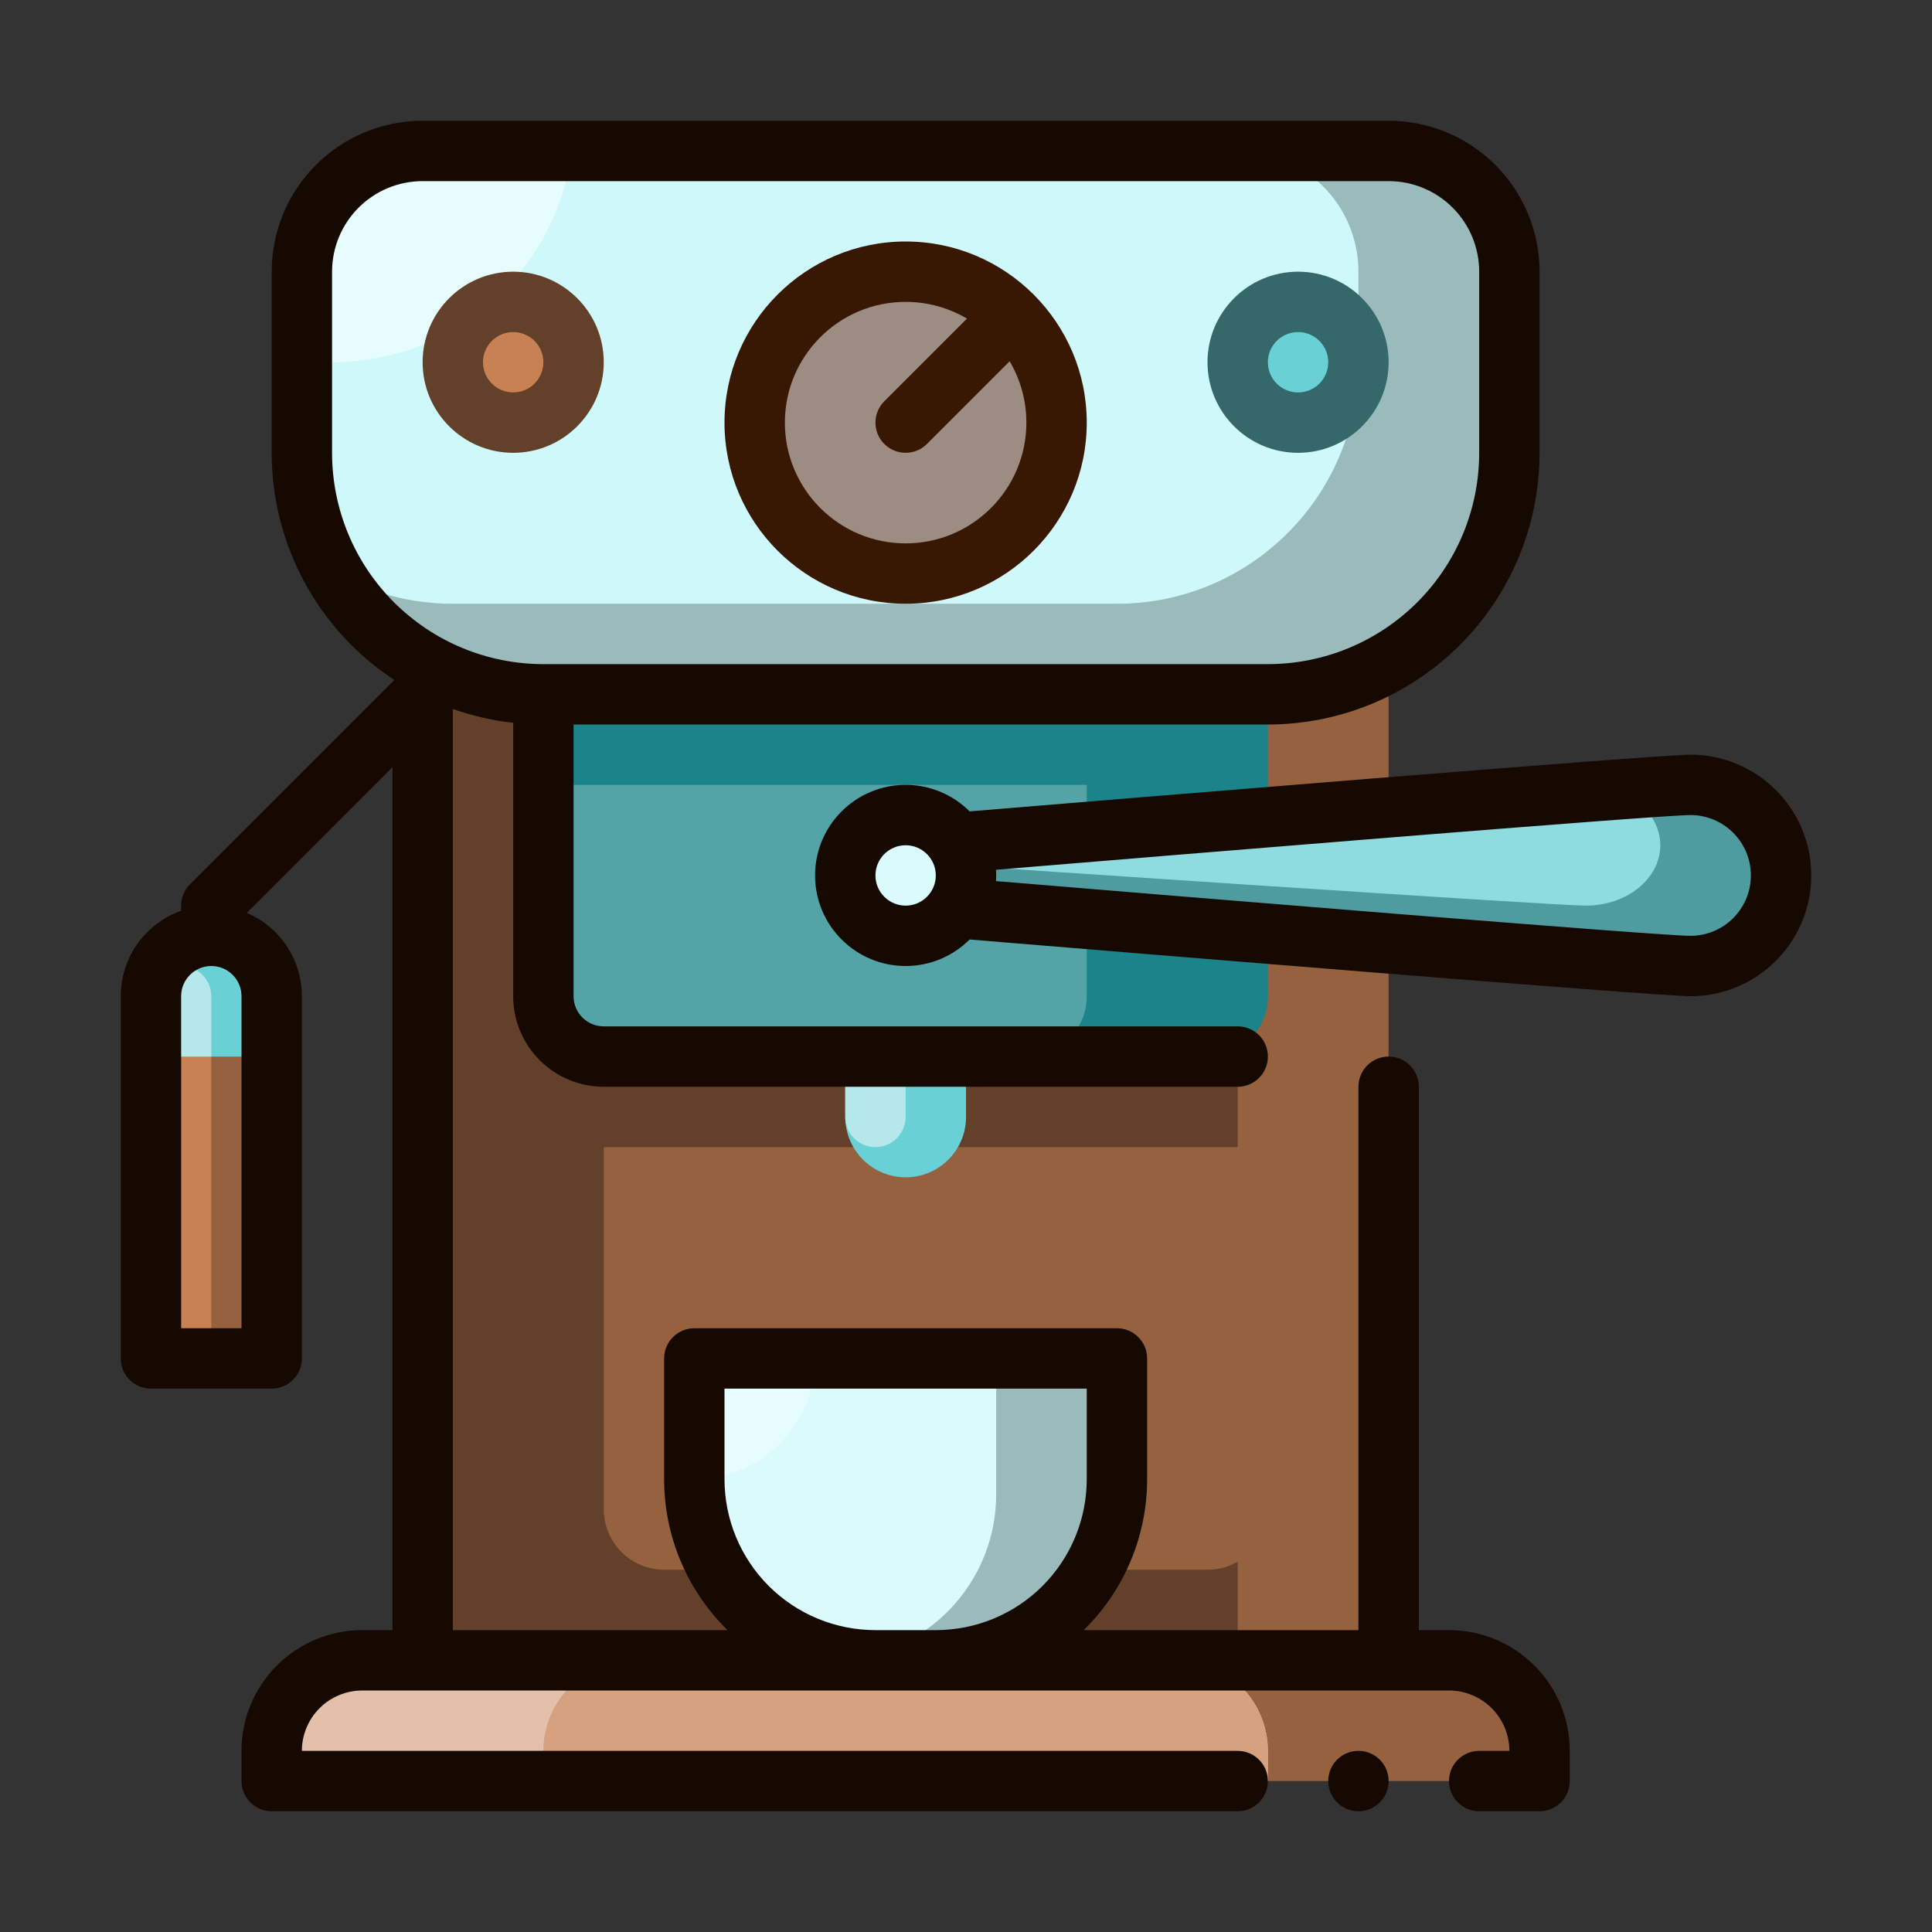 <svg id="svg121" clip-rule="evenodd" fill-rule="evenodd" height="512" stroke-linejoin="round" stroke-miterlimit="2" viewBox="0 0 64 64" width="512" xmlns="http://www.w3.org/2000/svg" xmlns:svg="http://www.w3.org/2000/svg"><rect x="0" y="0" width="64" height="64" fill="#333333" stroke="none"/><path id="path4" d="m51 58c0-.796-.316-1.559-.879-2.121-.563-.563-1.324-.879-2.12-.879-7.734 0-28.269 0-36.002 0-.795 0-1.557.316-2.12.879-.563.563-.879 1.326-.879 2.121v1h42z" fill="#95613e" stroke-width=".669"/><path id="path8" d="m42 58c0-.796-.317-1.559-.878-2.121-.563-.563-1.327-.879-2.123-.879-6.274 0-20.724 0-26.998 0-.796 0-1.56.316-2.123.879-.561.563-.878 1.326-.878 2.121v1h33z" fill="#e3c0a9" stroke-width=".593"/><path id="path12" d="m42 58c0-.796-.317-1.559-.878-2.121-.563-.563-1.326-.879-2.122-.879-4.611 0-13.389 0-18 0-.795 0-1.558.316-2.122.879-.562.563-.878 1.326-.878 2.121v1h24z" fill="#d5a17e" stroke-width=".506"/><path id="rect16" d="m5.001 34h4v11h-4z" fill="#95613e" stroke-width=".343"/><path id="rect20" d="m4.999 34h2v11h-2z" fill="#c78153" stroke-width=".242"/><path id="path24" d="m9.001 33c0-.53-.211-1.039-.586-1.414-.375-.375-.884-.586-1.414-.586-1.105 0-2.0.895-2 2v2h4z" fill="#69d0d6" stroke-width=".207"/><path id="path28" d="m6.999 33c0-.552-.448-1-1-1-.552 0-1.0.448-1.0 1v2h2s0-1.127 0-2z" fill="#b4e8eb" stroke-width=".126"/><path id="rect32" d="m13.998 22.002h32v33h-32z" fill="#95613e" stroke-width="1.678"/><path id="rect36" d="m14 22.002h27v33h-27z" fill="#634029" stroke-width="1.541"/><path id="path40" d="m42.002 38h-22v12c0 .531.211 1.039.585 1.414.375.375.884.586 1.415.586h17.999c.531 0 1.04-.211 1.415-.586.374-.375.585-.884.585-1.414z" fill="#95613e" stroke-width=".906"/><path id="path44" d="m32.001 35h-4v2c0 .531.211 1.039.586 1.414.375.375.884.586 1.414.586 1.105 0 2-.895 2-2z" fill="#69d0d6" stroke-width=".207"/><path id="path48" d="m29.999 35h-2v2c0 .552.448 1.0 1 1.0.552 0 1-.448 1-1 0-.872 0-2 0-2z" fill="#b4e8eb" stroke-width=".126"/><path id="path52" d="m36.999 45h-14v4c0 1.592.632 3.117 1.757 4.243 1.125 1.126 2.652 1.758 4.243 1.758h1.999c1.591 0 3.118-.632 4.243-1.758 1.126-1.125 1.757-2.651 1.757-4.243 0-2.125 0-4 0-4z" fill="#9bbabb" stroke-width=".611"/><path id="path56" d="m33 45v4.5c0 2.788-2.074 5.091-4.764 5.451-1.309-.168-2.535-.765-3.479-1.708-1.125-1.126-1.757-2.652-1.757-4.243v-4z" fill="#dbfafb"/><path id="path58" d="m27 45c0 1.061-.421 2.078-1.172 2.828-.75.751-1.767 1.172-2.828 1.172v-4z" fill="#e7fcfd"/><path id="path60" d="m50.002 9.001c0-1.061-.421-2.079-1.171-2.829-.752-.75-1.768-1.171-2.829-1.171-7.664 0-24.336 0-32 0-1.061 0-2.077.421-2.829 1.171-.749.75-1.171 1.768-1.171 2.829v5.999c0 2.122.843 4.157 2.344 5.657 1.499 1.5 3.533 2.343 5.656 2.343h24c2.123 0 4.157-.843 5.656-2.343 1.501-1.5 2.344-3.535 2.344-5.657z" fill="#9bbabb" stroke-width="1.386"/><path id="path64" d="m14 5h27c1.061 0 2.078.421 2.828 1.172.751.75 1.172 1.767 1.172 2.828v3c0 4.418-3.582 8-8 8-6.468 0-15.532 0-22 0-1.438 0-2.787-.379-3.953-1.043-.68-1.196-1.047-2.558-1.047-3.957 0-2.078 0-4.228 0-6 0-1.061.421-2.078 1.172-2.828.75-.751 1.767-1.172 2.828-1.172z" fill="#cff8fa"/><path id="path66" d="m18.938 5c-.492 3.947-3.859 7-7.938 7h-1v-3c0-1.061.421-2.078 1.172-2.828.75-.751 1.767-1.172 2.828-1.172z" fill="#e7fcfd"/><path id="path68" d="m42 23h-24v10c0 .53.211 1.039.586 1.414.376.375.883.586 1.414.586h20c.531 0 1.038-.211 1.414-.586.374-.375.586-.884.586-1.414 0-3.414 0-10 0-10z" fill="#1a848a" stroke-width=".876"/><path id="path72" d="m36 26h-18v7c0 .531.211 1.039.586 1.414.376.375.884.586 1.415.586h13.999c.53 0 1.039-.211 1.415-.586.374-.375.586-.884.586-1.414 0-2.652 0-7 0-7z" fill="#53a3a7" stroke-width=".657"/><path id="circle76" d="m35.001 14a5 5 0 0 1 -5 5 5 5 0 0 1 -5-5 5 5 0 0 1 5-5 5 5 0 0 1 5 5z" fill="#9c8c81" stroke-width=".556"/><g stroke-width=".222"><path id="circle80" d="m19 12a2 2 0 0 1 -2 2 2 2 0 0 1 -2-2 2 2 0 0 1 2-2 2 2 0 0 1 2 2z" fill="#c78153"/><path id="circle84" d="m45 12a2 2 0 0 1 -2 2 2 2 0 0 1 -2-2 2 2 0 0 1 2-2 2 2 0 0 1 2 2z" fill="#69d0d6"/><path id="circle88" d="m32 29a2 2 0 0 1 -2 2 2 2 0 0 1 -2-2 2 2 0 0 1 2-2 2 2 0 0 1 2 2z" fill="#dbfafb"/></g><path id="path92" d="m56 26c1.656 0 3 1.344 3 3s-1.344 3-3 3c-1.296 0-25-1.975-25-1.975v-2.051s23.704-1.975 25-1.975z" fill="#4f9ca0" stroke-width=".333"/><path id="path96" d="m53.504 26.161c.879.305 1.496 1.014 1.496 1.839 0 1.104-1.104 2-2.464 2-1.065 0-20.536-1.316-20.536-1.316v-.793c3.614-.299 16.082-1.33 21.504-1.73z" fill="#8fdce0"/><path id="path98" d="m42 59c0 .265-.105.52-.293.707-.187.188-.442.293-.707.293-5.518 0-32 0-32 0-.552 0-1-.448-1-1 0 0 0-.426 0-1 0-1.061.421-2.078 1.172-2.828.75-.751 1.767-1.172 2.828-1.172h1v-28.586l-4.825 4.826c.35.149.672.364.946.639.563.562.879 1.325.879 2.121v12c0 .552-.448 1-1 1h-4c-.552 0-1-.448-1-1v-12c0-1.306.835-2.418 2-2.829v-.171c0-.265.105-.52.293-.707l6.769-6.769c-.51-.334-.988-.722-1.426-1.16-1.688-1.688-2.636-3.977-2.636-6.364 0-2.078 0-4.228 0-6 0-1.326.527-2.598 1.464-3.536.938-.937 2.21-1.464 3.536-1.464h32c1.326 0 2.598.527 3.536 1.464.937.938 1.464 2.21 1.464 3.536v6c0 2.387-.948 4.676-2.636 6.364s-3.977 2.636-6.364 2.636h-23v9c0 .265.105.52.293.707.187.188.442.293.707.293h21.001c.552 0 .999.447.999.999v.002c0 .552-.447.999-.999.999h-21.001c-.796 0-1.559-.316-2.121-.879-.563-.562-.879-1.325-.879-2.121v-9.056c-.685-.076-1.356-.231-2-.459v30.515h9.101c-.017-.017-.034-.033-.051-.05-1.312-1.313-2.05-3.093-2.05-4.95v-4c0-.552.448-1 1-1h14c.552 0 1 .448 1 1v4c0 1.857-.738 3.637-2.05 4.95-.017.017-.034.033-.051.05h9.101v-18c0-.265.105-.52.293-.707.187-.188.442-.293.707-.293s.52.105.707.293c.188.187.293.442.293.707v18h1c1.061 0 2.078.421 2.828 1.172.751.75 1.172 1.767 1.172 2.828v1c0 .552-.448 1-1 1h-2c-.552 0-1-.448-1-1s.448-1 1-1h1c0-.53-.211-1.039-.586-1.414s-.884-.586-1.414-.586c-7.731 0-28.269 0-36 0-.53 0-1.039.211-1.414.586s-.586.884-.586 1.414h31c.552 0 1 .448 1 1zm-6-13h-12v3c0 1.326.527 2.598 1.464 3.536.938.937 2.21 1.464 3.536 1.464h2c1.326 0 2.598-.527 3.536-1.464.937-.938 1.464-2.21 1.464-3.536zm-28-13c0-.265-.105-.52-.293-.707-.187-.188-.442-.293-.707-.293-.552 0-1 .448-1 1v11h2zm41-24v6c0 1.857-.737 3.637-2.05 4.95s-3.093 2.05-4.95 2.05h-24c-1.857 0-3.637-.737-4.95-2.05s-2.05-3.093-2.05-4.95c0-2.078 0-4.228 0-6 0-.796.316-1.559.879-2.121.562-.563 1.325-.879 2.121-.879h32c.796 0 1.559.316 2.121.879.563.562.879 1.325.879 2.121z" fill="#150901"/><path id="path100" d="m32.12 26.878c4.848-.401 22.757-1.878 23.88-1.878 2.208 0 4 1.792 4 4s-1.792 4-4 4c-1.123 0-19.031-1.477-23.88-1.878-.543.542-1.293.878-2.12.878-1.656 0-3-1.344-3-3s1.344-3 3-3c.827 0 1.577.336 2.12.878zm.874 2.31c5.65.468 21.94 1.812 23.006 1.812 1.104 0 2-.896 2-2s-.896-2-2-2c-1.066 0-17.356 1.344-23.006 1.812.004.062.006.125.006.188s-.002.126-.006.188zm-2.994-1.188c.552 0 1 .448 1 1s-.448 1-1 1-1-.448-1-1 .448-1 1-1z" fill="#150901"/><path id="path102" d="m43 9c-1.656 0-3 1.344-3 3s1.344 3 3 3 3-1.344 3-3-1.344-3-3-3zm0 2c.552 0 1.0.448 1.0 1s-.448 1-1.0 1-1-.448-1-1.0.448-1.0 1-1z" fill="#34686b" stroke-width=".222"/><path id="path106" d="m17 9c-1.656 0-3 1.344-3 3s1.344 3 3 3 3-1.344 3-3-1.344-3-3-3zm0 2c.552 0 1.0.448 1.0 1s-.448 1-1.0 1-1-.448-1-1.0.448-1.0 1-1z" fill="#634029" stroke-width=".222"/><path id="path110" d="m30 8c-3.311 0-6 2.689-6 6s2.689 6 6 6 6-2.689 6-6-2.689-6-6-6zm2.032 2.554c-.596-.352-1.291-.554-2.032-.554-2.208 0-4 1.792-4 4s1.792 4 4 4 4-1.792 4-4c0-.741-.202-1.436-.554-2.032l-2.739 2.739c-.39.39-1.024.39-1.414 0s-.39-1.024 0-1.414z" fill="#381802"/><path id="circle112" d="m46 59a1 1 0 0 1 -1 1 1 1 0 0 1 -1-1 1 1 0 0 1 1-1 1 1 0 0 1 1 1z" fill="#150901" stroke-width=".2"/></svg>